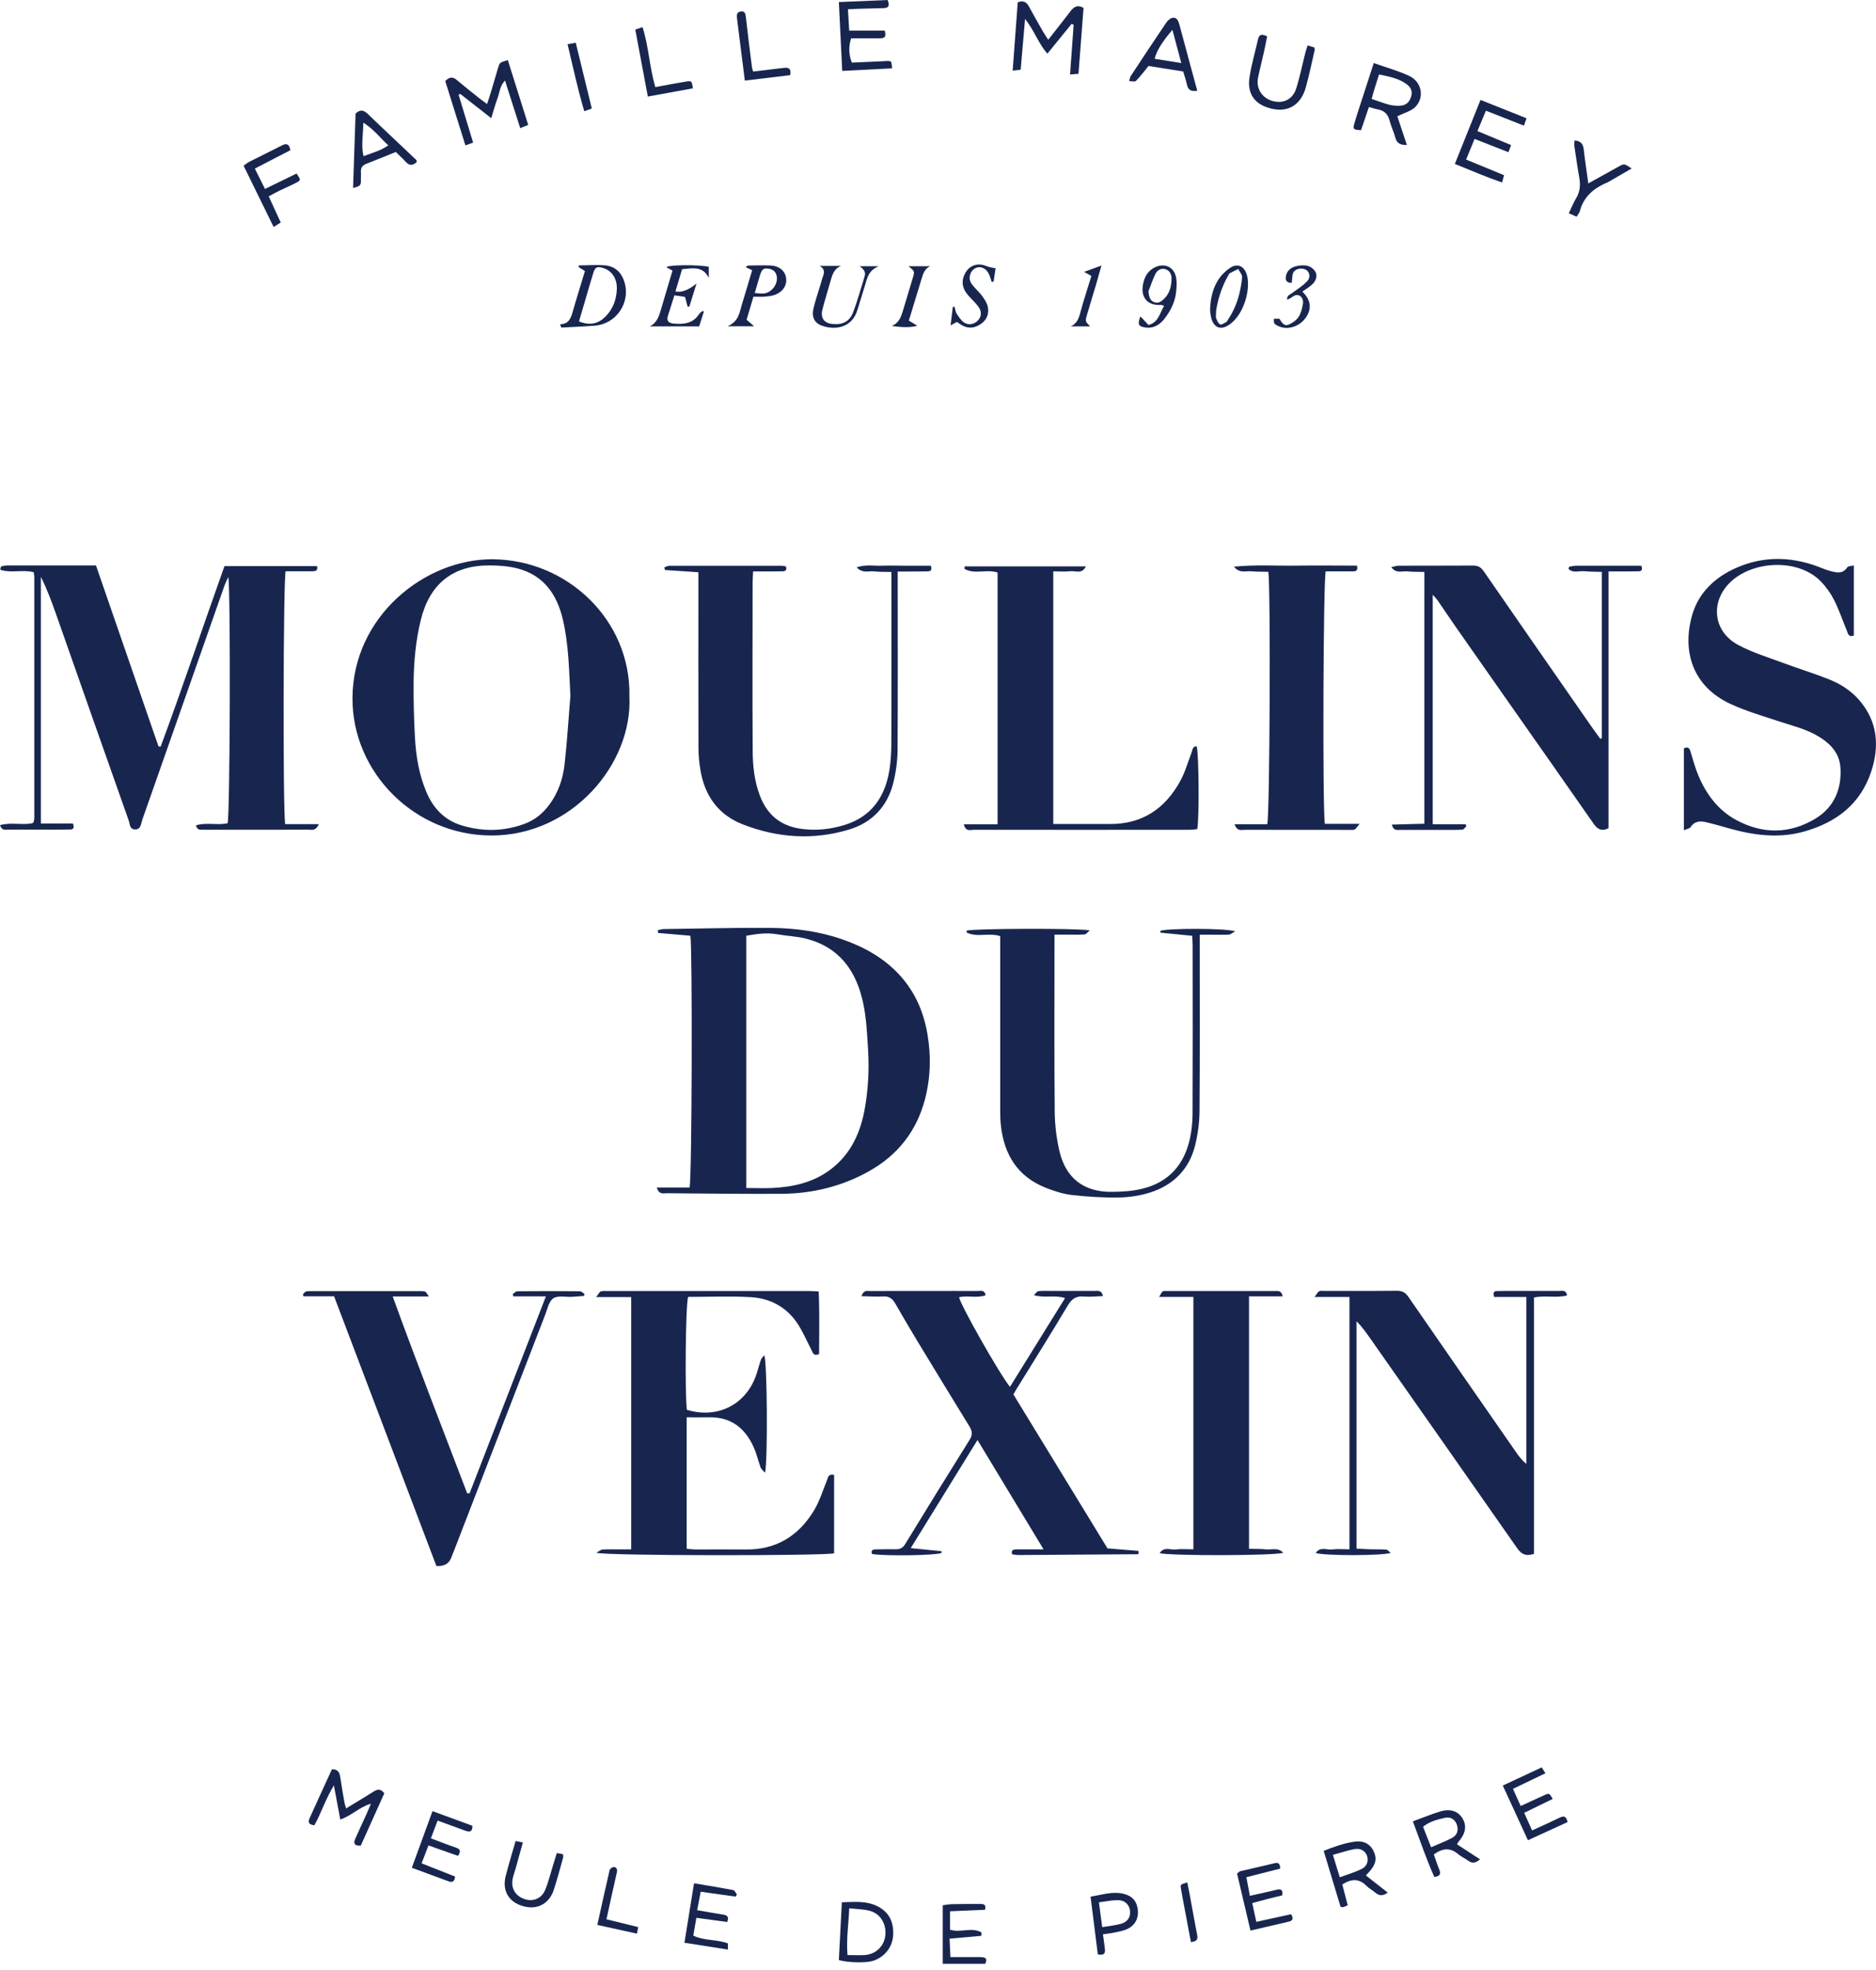 <svg xmlns="http://www.w3.org/2000/svg" width="221" height="232" viewBox="0 0 221 232" fill="none"><path d="M37.561 97.041C37.181 97.896 36.681 97.689 36.301 97.689C33.728 97.706 31.147 97.697 28.575 97.697C27.029 97.697 25.484 97.697 23.939 97.697C23.611 97.697 23.214 97.775 23.093 97.179C24.336 96.808 25.613 97.197 26.814 96.938C27.09 96.092 27.185 70.141 26.9 67.931C26.701 68.363 26.563 68.622 26.468 68.89C23.231 78.109 20.002 87.329 16.756 96.541C16.601 96.981 16.618 97.671 15.91 97.663C15.254 97.663 15.306 96.998 15.159 96.601C12.293 88.512 9.453 80.415 6.604 72.317C6.086 70.841 5.542 69.373 4.817 67.931V96.964H8.59C8.797 97.499 8.624 97.663 8.287 97.671C7.493 97.689 6.699 97.689 5.913 97.689C4.291 97.689 2.668 97.689 1.045 97.68C0.691 97.68 0.224 97.861 0 97.162C1.278 96.791 2.581 97.179 3.807 96.938C3.85 96.903 3.885 96.877 3.911 96.851C3.937 96.826 3.971 96.791 3.971 96.756C3.997 96.601 4.04 96.446 4.04 96.29C4.04 86.82 4.04 77.359 4.04 67.888C4.04 67.733 3.997 67.586 3.971 67.379C2.685 67.034 1.295 67.517 0.026 67.085C0.086 66.818 0.086 66.775 0.104 66.749C0.121 66.714 0.155 66.688 0.19 66.68C0.38 66.645 0.578 66.585 0.768 66.585C4.247 66.585 7.735 66.585 11.309 66.585C13.769 73.715 16.221 80.803 18.673 87.891C18.759 87.891 18.845 87.908 18.923 87.916C21.539 80.881 23.904 73.759 26.442 66.662H37.354C37.466 67.215 37.156 67.258 36.81 67.267C35.748 67.267 34.678 67.267 33.651 67.267C33.366 68.26 33.314 95.6 33.599 97.041H37.553H37.561Z" fill="#18264F"></path><path d="M77.375 139.826H81.234C81.519 138.867 81.579 111.553 81.329 110.181C80.068 110.077 78.799 109.965 77.53 109.853C77.513 109.853 77.513 109.706 77.487 109.524C77.686 109.481 77.884 109.438 78.091 109.395C78.126 109.395 78.169 109.395 78.212 109.395C82.408 109.343 86.595 109.222 90.79 109.257C93.682 109.283 96.54 109.663 99.294 110.629C101.823 111.519 104.111 112.788 105.958 114.79C107.797 116.785 108.807 119.141 109.256 121.766C109.696 124.33 109.627 126.894 108.971 129.414C107.996 133.161 105.777 135.993 102.402 137.892C99.199 139.696 95.72 140.542 92.059 140.568C87.544 140.594 83.029 140.534 78.523 140.499C78.152 140.499 77.643 140.698 77.375 139.843V139.826ZM87.916 139.886C89.012 139.886 89.962 139.921 90.903 139.886C93.389 139.774 95.772 139.256 97.809 137.728C100.269 135.889 101.417 133.282 101.909 130.347C102.281 128.128 102.402 125.901 102.263 123.639C102.151 121.783 102.073 119.936 101.685 118.114C100.874 114.298 98.871 111.519 94.925 110.517C93.82 110.241 92.664 110.206 91.541 110.008C90.316 109.792 89.133 109.965 87.916 110.181V139.886Z" fill="#18264F"></path><path d="M74.147 82.003C74.527 89.988 67.362 98.397 57.883 98.379C48.818 98.362 41.489 90.938 41.524 82.21C41.558 72.567 50.07 65.791 58.047 65.851C66.826 65.92 74.337 72.999 74.147 82.003ZM67.198 82.012C67.034 78.956 67.008 75.908 66.3 72.921C65.609 69.995 64.064 67.759 61.016 66.947C59.92 66.654 58.746 66.576 57.615 66.576C53.299 66.576 50.605 68.786 49.569 73.008C48.974 75.442 48.749 77.92 48.723 80.406C48.706 82.538 48.767 84.679 48.879 86.803C49 89.022 49.362 91.206 50.234 93.269C51.046 95.194 52.392 96.592 54.412 97.197C56.864 97.93 59.316 97.905 61.742 97.024C62.968 96.584 63.934 95.798 64.711 94.754C65.756 93.347 66.308 91.732 66.507 90.031C66.809 87.364 66.965 84.688 67.189 82.012H67.198Z" fill="#18264F"></path><path d="M98.261 173.658V182.895C97.26 183.206 71.387 183.206 70.256 182.834C70.584 182.653 70.774 182.463 70.981 182.455C71.655 182.411 72.328 182.437 73.002 182.437C73.425 182.437 73.848 182.437 74.357 182.437V152.723H70.231C70.533 152.335 70.628 152.102 70.774 152.058C71.033 151.981 71.318 152.015 71.594 152.015C79.519 152.015 87.436 152.015 95.361 152.015C95.671 152.015 95.982 152.041 96.44 152.067C96.561 154.562 96.492 157.022 96.492 159.439C95.792 159.724 95.749 159.241 95.568 158.904C95.007 157.825 94.532 156.677 93.841 155.684C92.538 153.819 90.621 152.853 88.394 152.732C85.951 152.602 83.49 152.706 81.065 152.706C80.763 153.578 80.668 164.136 80.918 166C84.362 167.054 87.634 165.543 88.955 162.245C89.231 161.554 89.395 160.812 89.637 160.104C89.698 159.923 89.879 159.785 90.043 159.578C90.379 160.493 90.457 171.871 90.129 173.407C89.896 173.148 89.689 173.01 89.611 172.812C89.326 172.035 89.145 171.215 88.808 170.455C87.79 168.141 86.089 166.812 83.456 166.881C82.627 166.898 81.807 166.881 80.892 166.881V182.368C81.289 182.394 81.669 182.446 82.049 182.446C83.991 182.446 85.934 182.429 87.867 182.446C91.459 182.489 94.092 180.832 95.896 177.845C96.561 176.748 96.94 175.471 97.433 174.262C97.562 173.934 97.571 173.528 98.261 173.666V173.658Z" fill="#18264F"></path><path d="M101.469 152.637C101.745 151.834 102.211 152.015 102.565 152.015C104.905 151.998 107.235 152.007 109.575 152.007C111.44 152.007 113.296 151.998 115.16 152.007C115.506 152.007 115.989 151.834 116.11 152.516C115.074 152.878 114.004 152.516 112.985 152.74C113.08 153.535 117.681 161.684 118.976 163.298C121.143 159.811 123.275 156.366 125.468 152.844C124.268 152.447 123.068 152.878 121.79 152.499C122.032 152.274 122.162 152.058 122.317 152.032C122.749 151.972 123.189 151.998 123.621 151.998C125.399 151.998 127.186 151.998 128.964 151.998C129.318 151.998 129.767 151.877 129.94 152.611C129.137 152.637 128.403 152.723 127.687 152.663C126.78 152.585 126.271 152.913 125.796 153.707C123.81 157.039 121.747 160.32 119.71 163.618C119.606 163.782 119.511 163.954 119.382 164.187C123.094 170.248 126.797 176.317 130.466 182.316C131.753 182.42 132.918 182.506 134.092 182.61C134.118 182.61 134.127 182.748 134.144 182.817C134.135 182.86 134.135 182.903 134.118 182.938C134.101 182.964 134.058 183.007 134.032 183.007C129.361 183.042 124.691 183.076 120.029 183.102C119.762 183.102 119.485 183.05 119.235 183.024C119.08 182.498 119.399 182.437 119.736 182.437C120.72 182.437 121.695 182.437 122.939 182.437C120.297 178.06 117.767 173.891 115.152 169.557C112.476 173.891 109.912 178.043 107.287 182.29C108.617 182.42 109.756 182.532 110.896 182.644C110.913 182.644 110.913 182.791 110.922 182.86C110.162 183.154 104.292 183.24 102.738 182.981C102.582 182.619 102.755 182.446 103.1 182.437C103.895 182.42 104.689 182.403 105.474 182.42C105.992 182.437 106.338 182.299 106.631 181.816C109.143 177.698 111.681 173.589 114.245 169.497C114.634 168.875 114.496 168.426 114.159 167.882C112.148 164.61 110.145 161.339 108.159 158.058C107.235 156.539 106.338 155.002 105.448 153.457C105.12 152.896 104.715 152.602 104.024 152.654C103.213 152.706 102.401 152.637 101.469 152.619V152.637Z" fill="#18264F"></path><path d="M188.697 86.907V67.336C188.015 67.31 187.315 67.328 186.633 67.258C186.012 67.198 185.313 67.526 184.777 66.982C184.795 66.879 184.803 66.844 184.82 66.81C184.838 66.775 184.855 66.723 184.881 66.723C185.149 66.68 185.416 66.611 185.692 66.611C188.256 66.611 190.829 66.611 193.35 66.611C193.548 67.094 193.376 67.258 193.039 67.267C192.322 67.284 191.614 67.284 190.898 67.284C190.475 67.284 190.043 67.284 189.491 67.284V97.525C188.61 97.939 188.153 97.594 187.721 96.973C184.484 92.328 181.229 87.701 177.975 83.065C175.816 79.983 173.658 76.91 171.5 73.828C170.775 72.792 170.076 71.739 169.359 70.694C169.23 70.513 169.074 70.358 168.781 70.03V97.05H172.665C172.691 97.137 172.709 97.223 172.735 97.301C172.588 97.43 172.45 97.663 172.294 97.68C171.707 97.732 171.112 97.715 170.516 97.715C168.651 97.715 166.795 97.715 164.93 97.715C164.585 97.715 164.128 97.844 163.972 97.094C165.276 97.059 166.502 97.024 167.797 96.99V67.345C167.115 67.328 166.45 67.345 165.794 67.276C165.198 67.215 164.49 67.578 163.895 66.784C164.266 66.706 164.507 66.611 164.749 66.611C167.684 66.602 170.611 66.611 173.546 66.594C174.124 66.594 174.461 66.792 174.798 67.276C178.976 73.336 183.189 79.37 187.384 85.413C187.756 85.948 188.144 86.466 188.524 86.993C188.584 86.967 188.645 86.941 188.705 86.907H188.697Z" fill="#18264F"></path><path d="M180.693 182.972C179.701 183.283 179.209 182.973 178.725 182.291C173.088 174.21 167.416 166.156 161.762 158.084C161.157 157.229 160.588 156.358 159.802 155.572V182.351C160.38 182.377 160.95 182.411 161.529 182.429C162.124 182.446 162.72 182.411 163.307 182.463C163.471 182.472 163.618 182.688 163.825 182.852C162.754 183.197 156.004 183.197 155.002 182.86C155.529 182.066 156.297 182.524 156.91 182.446C157.566 182.36 158.231 182.429 158.973 182.429V152.714H154.855C155.158 152.326 155.244 152.119 155.399 152.041C155.563 151.963 155.788 151.998 155.986 151.998C158.835 151.998 161.693 152.015 164.541 151.981C165.163 151.981 165.543 152.171 165.905 152.689C170.127 158.809 174.374 164.913 178.622 171.025C178.95 171.499 179.304 171.966 179.813 172.371V152.714H176.023C175.833 152.188 176.006 152.024 176.343 152.015C177.214 151.998 178.086 151.998 178.958 151.998C180.547 151.998 182.127 151.998 183.715 151.998C184.034 151.998 184.466 151.851 184.613 152.533C183.37 152.87 182.066 152.499 180.711 152.775V182.955L180.693 182.972Z" fill="#18264F"></path><path d="M218.391 66.594V74.838C217.726 75.071 217.691 74.562 217.553 74.225C217.053 73.025 216.638 71.782 216.051 70.625C215.645 69.831 215.093 69.063 214.463 68.424C211.761 65.696 206.348 66.015 203.741 68.648C201.436 70.979 201.859 74.389 204.768 75.943C206.426 76.832 208.264 77.393 210.043 78.049C211.821 78.714 213.634 79.266 215.404 79.966C216.811 80.518 218.097 81.338 219.081 82.504C221.205 85.007 221.421 87.882 220.428 90.869C219.159 94.693 216.31 96.843 212.555 97.905C209.602 98.742 206.685 98.371 203.793 97.568C202.877 97.318 201.971 97.041 201.047 96.826C200.331 96.653 199.64 96.644 199.157 97.395C199.044 97.568 198.734 97.603 198.371 97.758V88.124C198.777 87.899 199.001 88.012 199.139 88.469C199.433 89.453 199.701 90.446 200.106 91.387C201.03 93.554 202.411 95.393 204.492 96.532C207.608 98.233 210.828 98.224 213.858 96.394C216.06 95.065 217.001 92.88 216.802 90.308C216.681 88.728 215.697 87.64 214.402 86.82C212.874 85.853 211.13 85.456 209.438 84.895C207.565 84.274 205.657 83.721 203.87 82.892C199.355 80.803 198.164 76.668 199.321 72.498C200.072 69.796 202.023 67.966 204.561 66.853C207.634 65.506 210.776 65.514 213.927 66.628C214.489 66.827 215.032 67.077 215.602 67.232C216.327 67.422 217.078 67.629 217.622 66.792C217.726 66.637 218.088 66.654 218.408 66.576L218.391 66.594Z" fill="#18264F"></path><path d="M117.527 67.414C116.189 66.991 114.85 67.655 113.642 66.999C113.607 66.982 113.642 66.853 113.642 66.689H127.92C127.463 67.638 126.712 67.198 126.151 67.258C125.495 67.336 124.821 67.275 124.079 67.275V97.024C124.58 97.024 125.003 97.024 125.426 97.024C127.204 97.024 128.991 97.024 130.769 97.024C134.559 97.041 137.244 95.22 139.022 91.991C139.609 90.929 139.946 89.729 140.378 88.59C140.499 88.279 140.481 87.865 140.973 87.882C141.232 88.754 141.293 96.221 141.042 97.629C140.757 97.654 140.455 97.706 140.145 97.706C131.667 97.706 123.19 97.715 114.721 97.706C114.332 97.706 113.745 97.965 113.547 97.059H117.518V67.422L117.527 67.414Z" fill="#18264F"></path><path d="M117.845 110.232C116.438 109.783 115.1 110.422 113.883 109.801C113.848 109.783 113.883 109.654 113.883 109.576C114.72 109.334 126.858 109.274 128.386 109.55C128.101 109.775 127.945 110.016 127.773 110.025C127.099 110.077 126.426 110.051 125.753 110.051C125.286 110.051 124.82 110.051 124.225 110.051C124.225 110.621 124.225 111.044 124.225 111.467C124.225 117.959 124.19 124.459 124.251 130.951C124.268 132.479 124.458 134.033 124.803 135.526C125.537 138.712 127.686 140.369 130.95 140.335C132.167 140.326 133.41 140.257 134.584 139.964C137.7 139.204 139.522 137.115 140.187 134.024C140.385 133.101 140.48 132.142 140.489 131.201C140.515 124.589 140.506 117.976 140.497 111.363C140.497 110.975 140.463 110.586 140.446 110.189C139.151 110.06 137.925 109.947 136.708 109.818C136.69 109.818 136.699 109.671 136.69 109.602C137.597 109.291 144.322 109.283 145.513 109.654C145.185 109.835 144.995 110.025 144.797 110.042C144.123 110.086 143.45 110.06 142.777 110.06C142.354 110.06 141.922 110.06 141.335 110.06C141.335 110.647 141.335 111.104 141.335 111.57C141.335 117.985 141.361 124.399 141.309 130.813C141.3 132.142 141.119 133.498 140.808 134.793C140.126 137.633 138.27 139.515 135.525 140.404C134.342 140.784 133.047 140.982 131.804 141C129.957 141.034 128.092 140.913 126.253 140.706C125.209 140.585 124.164 140.24 123.18 139.851C119.9 138.548 118.303 135.984 117.914 132.574C117.845 131.987 117.828 131.391 117.828 130.796C117.828 124.502 117.828 118.2 117.828 111.907C117.828 111.363 117.828 110.811 117.828 110.224L117.845 110.232Z" fill="#18264F"></path><path d="M82.273 67.379C80.849 67.284 79.605 67.207 78.362 67.12C78.328 67.12 78.31 66.982 78.25 66.818C78.449 66.749 78.638 66.62 78.837 66.62C83.274 66.611 87.703 66.62 92.14 66.62C92.296 66.62 92.442 66.671 92.581 66.697C92.727 67.094 92.555 67.258 92.218 67.267C91.501 67.284 90.793 67.284 90.077 67.284C89.654 67.284 89.231 67.284 88.722 67.284C88.696 67.811 88.661 68.199 88.661 68.579C88.661 75.192 88.627 81.805 88.67 88.417C88.678 90.187 88.868 91.966 89.507 93.657C90.379 95.98 92.002 97.3 94.514 97.611C96.206 97.819 97.829 97.637 99.418 97.162C102.612 96.204 104.252 93.891 104.77 90.705C104.934 89.695 104.994 88.659 105.003 87.64C105.02 81.347 105.012 75.054 105.012 68.752C105.012 68.329 105.012 67.897 105.012 67.345C104.243 67.327 103.579 67.345 102.923 67.276C102.31 67.215 101.602 67.543 100.92 66.801C101.999 66.438 102.966 66.645 103.907 66.611C104.856 66.576 105.806 66.611 106.756 66.611C107.74 66.611 108.724 66.611 109.656 66.611C109.82 67.103 109.656 67.267 109.311 67.276C108.594 67.293 107.886 67.293 107.17 67.293C106.747 67.293 106.324 67.293 105.754 67.293C105.754 67.906 105.754 68.372 105.754 68.838C105.754 75.33 105.78 81.822 105.737 88.314C105.728 89.6 105.547 90.921 105.236 92.173C104.546 94.961 102.741 96.86 100.013 97.68C95.783 98.958 91.562 98.656 87.478 97.059C84.638 95.945 83.033 93.727 82.523 90.731C82.368 89.842 82.281 88.927 82.281 88.02C82.264 81.649 82.273 75.27 82.273 68.899C82.273 68.432 82.273 67.958 82.273 67.388V67.379Z" fill="#18264F"></path><path d="M64.288 152.645H60.481C60.455 152.559 60.42 152.473 60.395 152.386C60.576 152.265 60.757 152.041 60.947 152.041C63.399 152.015 65.859 152.015 68.311 152.041C68.484 152.041 68.665 152.231 68.838 152.335C68.829 152.421 68.82 152.507 68.812 152.594C68.337 152.628 67.862 152.671 67.379 152.697C66.636 152.74 65.721 152.516 65.186 152.87C64.659 153.224 64.487 154.139 64.219 154.829C60.662 164.015 57.114 173.2 53.566 182.385C53.419 182.757 53.273 183.119 53.126 183.49C52.849 184.152 52.277 184.451 51.408 184.388C47.419 173.891 43.414 163.324 39.356 152.637H35.748C35.731 152.559 35.705 152.481 35.688 152.404C35.808 152.283 35.912 152.101 36.059 152.067C36.326 152.006 36.611 152.024 36.888 152.024C40.971 152.024 45.045 152.024 49.129 152.024C49.448 152.024 49.768 152.007 50.07 152.076C50.199 152.101 50.277 152.326 50.527 152.654H46.263C49.12 160.544 52.124 168.176 55.034 175.833C55.129 175.833 55.224 175.833 55.319 175.833C58.28 168.193 61.241 160.562 64.305 152.654L64.288 152.645Z" fill="#18264F"></path><path d="M145.446 97.05H149.287C149.589 96.101 149.693 69.218 149.417 67.328C148.743 67.31 148.044 67.328 147.354 67.267C146.749 67.207 146.041 67.552 145.359 66.723C147.932 66.473 150.306 66.637 152.68 66.602C155.08 66.568 157.488 66.602 159.854 66.602C160.009 67.233 159.69 67.276 159.345 67.276C158.283 67.276 157.212 67.276 156.176 67.276C155.883 68.174 155.788 95.211 156.073 97.007H160.165C159.837 97.395 159.733 97.611 159.578 97.672C159.37 97.749 159.111 97.715 158.87 97.715C154.795 97.715 150.712 97.715 146.637 97.706C146.257 97.706 145.748 97.922 145.446 97.076V97.05Z" fill="#18264F"></path><path d="M140.587 152.706H136.547C136.771 152.36 136.84 152.136 136.979 152.058C137.134 151.972 137.367 152.015 137.566 152.015C141.761 152.015 145.957 152.015 150.152 152.015C150.506 152.015 150.964 151.894 151.102 152.645H147.139V182.368C147.813 182.385 148.503 182.368 149.194 182.437C149.824 182.498 150.558 182.178 151.171 182.834C150.118 183.197 137.712 183.206 136.616 182.877C137.125 182.066 137.894 182.524 138.507 182.446C139.163 182.36 139.836 182.429 140.587 182.429V152.697V152.706Z" fill="#18264F"></path><path d="M57.883 13.925C56.562 12.889 55.397 11.974 54.223 11.059C54.154 11.093 54.093 11.119 54.024 11.153C54.585 13.01 55.147 14.866 55.734 16.791C55.431 16.903 55.19 16.989 54.827 17.119C54.024 14.546 53.239 12.043 52.453 9.548C52.945 9.03 53.351 9.021 53.834 9.436C54.646 10.126 55.483 10.791 56.321 11.456C56.623 11.697 56.942 11.922 57.374 12.25C57.555 11.715 57.702 11.292 57.831 10.851C58.116 9.902 58.384 8.952 58.669 8.011C58.867 7.346 58.876 7.355 59.825 7.079C60.62 9.591 61.414 12.103 62.225 14.71C61.932 14.831 61.664 14.935 61.285 15.09C60.68 13.208 60.102 11.412 59.489 9.479C58.85 10.161 58.859 10.946 58.6 11.602C58.332 12.302 58.151 13.027 57.866 13.933L57.883 13.925Z" fill="#18264F"></path><path d="M126.056 8.762C126.203 6.716 126.341 4.817 126.479 2.918C126.402 2.883 126.315 2.849 126.238 2.814C125.314 3.954 124.382 5.093 123.389 6.319C122.318 5.119 121.861 3.608 120.756 2.227C120.575 4.351 120.411 6.242 120.238 8.21C119.97 8.236 119.729 8.27 119.297 8.313C119.504 5.568 119.694 2.918 119.893 0.268C120.549 0.026 120.928 0.233 121.213 0.768C121.74 1.744 122.292 2.702 122.836 3.66C123.009 3.962 123.216 4.256 123.484 4.679C124.39 3.522 125.254 2.452 126.082 1.355C126.488 0.82 126.911 0.509 127.645 0.932C127.455 3.444 127.256 6 127.049 8.693C126.747 8.719 126.436 8.736 126.065 8.771L126.056 8.762Z" fill="#18264F"></path><path d="M165.734 17.067C164.905 17.093 164.534 16.825 164.37 16.187C164.189 15.505 163.861 14.857 163.688 14.175C163.498 13.433 163.075 13.027 162.341 12.889C162.005 12.829 161.677 12.716 161.262 12.604C160.934 13.562 160.641 14.451 160.338 15.323C159.441 15.289 159.346 15.22 159.553 14.521C159.941 13.2 160.39 11.887 160.813 10.575C161.133 9.574 161.461 8.572 161.832 7.424C163.308 7.951 164.715 8.331 166.019 8.944C167.504 9.643 167.84 11.499 166.71 12.613C166.217 13.096 165.432 13.286 164.612 13.692C164.94 14.676 165.32 15.807 165.734 17.067ZM162.462 8.762C162.281 9.332 162.134 9.772 161.996 10.221C161.849 10.688 161.72 11.162 161.582 11.646C162.367 11.913 162.989 12.155 163.636 12.328C164.051 12.431 164.5 12.475 164.923 12.449C165.648 12.414 166.053 12.026 166.252 11.318C166.442 10.679 166.131 10.221 165.665 9.885C164.75 9.22 163.662 9.021 162.445 8.762H162.462Z" fill="#18264F"></path><path d="M172.708 18.785C174.244 19.424 175.694 20.019 177.188 20.632C177.11 20.909 177.05 21.124 176.946 21.487C175.056 20.839 173.277 20.062 171.387 19.303C172.414 16.747 173.39 14.304 174.408 11.766C176.264 12.509 178.017 13.199 179.83 13.925C179.717 14.244 179.631 14.486 179.527 14.796C178.025 14.209 176.601 13.648 175.047 13.035C174.71 13.838 174.4 14.581 174.046 15.435C175.418 16.005 176.687 16.532 178.017 17.084C177.904 17.369 177.818 17.602 177.697 17.922C176.359 17.395 175.09 16.894 173.709 16.359C173.364 17.205 173.053 17.947 172.708 18.802V18.785Z" fill="#18264F"></path><path d="M98.829 0.242C100.823 0.155 102.696 0.078 104.57 0C104.837 0.673 104.682 0.95 104.086 0.958C103.102 0.976 102.109 1.01 101.125 1.036C100.745 1.045 100.357 1.07 99.891 1.096C99.943 1.986 99.986 2.754 100.038 3.6H104.224C104.363 4.144 104.38 4.506 103.715 4.506C102.576 4.506 101.427 4.506 100.271 4.506C99.943 5.542 99.986 6.406 100.348 7.372C101.583 7.321 102.835 7.26 104.078 7.208C104.276 7.2 104.475 7.165 104.665 7.183C105.027 7.217 105.027 7.234 105.088 8.046C103.171 8.141 101.263 8.244 99.217 8.348C99.088 5.646 98.958 3.065 98.82 0.224L98.829 0.242Z" fill="#18264F"></path><path d="M40.767 212.937C41.898 212.246 42.934 211.633 43.961 210.986C44.41 210.701 44.807 210.546 45.273 211.158C44.367 213.179 43.426 215.25 42.502 217.314C41.811 217.365 41.595 217.106 41.837 216.545C42.277 215.535 42.752 214.534 43.21 213.524C43.356 213.204 43.486 212.876 43.693 212.384C42.303 212.79 41.406 213.809 40.085 214.24C39.843 212.963 39.618 211.737 39.334 210.226C38.341 211.849 37.849 213.463 37.037 214.922C36.468 214.853 36.226 214.637 36.45 214.137C37.322 212.194 38.22 210.261 39.101 208.327C39.86 208.31 40.016 208.759 40.093 209.311C40.24 210.287 40.404 211.262 40.577 212.238C40.611 212.419 40.672 212.6 40.775 212.945L40.767 212.937Z" fill="#18264F"></path><path d="M141.061 10.679C140.31 10.808 139.981 10.592 139.843 10.023C139.723 9.496 139.55 8.97 139.386 8.417C137.97 8.193 136.615 7.977 135.302 7.77C134.776 8.417 134.327 9.004 133.809 9.539C133.697 9.652 133.369 9.557 133.023 9.557C133.092 9.306 133.101 9.108 133.196 8.97C134.586 6.855 135.976 4.748 137.4 2.65C137.573 2.391 137.91 2.115 138.194 2.089C138.643 2.046 138.816 2.469 138.928 2.866C139.36 4.463 139.792 6.069 140.223 7.666C140.491 8.65 140.758 9.626 141.043 10.679H141.061ZM138.117 3.514C136.9 4.929 136.226 6.026 136.028 6.924C137.02 7.079 137.996 7.234 139.161 7.424C138.79 6.026 138.471 4.86 138.117 3.522V3.514Z" fill="#18264F"></path><path d="M41.896 13.373C42.44 12.846 42.863 12.967 43.346 13.433C45.219 15.246 47.136 17.024 49.027 18.82C49.07 18.863 49.07 18.958 49.096 19.079C48.673 19.467 48.267 19.571 47.809 19.07C47.438 18.664 47.032 18.293 46.627 17.896C45.427 18.38 44.296 18.846 43.156 19.286C42.681 19.467 42.483 19.778 42.517 20.287C42.543 20.641 42.5 21.004 42.517 21.358C42.543 21.902 42.172 21.979 41.594 22.135C41.697 19.122 41.792 16.221 41.887 13.364L41.896 13.373ZM42.802 14.443C42.785 15.919 42.517 17.119 42.828 18.388C43.847 18 44.822 17.758 45.746 17.119C44.745 16.195 44.028 15.211 42.802 14.443Z" fill="#18264F"></path><path d="M149.267 4.299C149.155 4.877 149.051 5.456 148.922 6.017C148.689 7.062 148.421 8.089 148.205 9.133C147.946 10.394 148.645 11.516 149.863 11.879C151.132 12.25 152.28 11.732 152.694 10.428C153.135 9.038 153.419 7.597 153.782 6.181C153.851 5.922 153.937 5.672 154.041 5.352C154.352 5.447 154.602 5.516 154.827 5.585C154.852 5.723 154.896 5.801 154.878 5.87C154.542 7.329 154.24 8.805 153.842 10.247C153.221 12.526 151.512 13.407 149.276 12.647C147.704 12.12 146.919 10.912 147.195 9.116C147.428 7.597 147.86 6.112 148.205 4.61C148.343 3.997 148.697 3.997 149.276 4.282L149.267 4.299Z" fill="#18264F"></path><path d="M166.45 214.456C167.615 214.033 168.634 213.602 169.679 213.291C170.87 212.937 171.768 213.265 172.277 214.094C172.821 214.974 172.657 215.907 171.811 216.873C171.759 216.925 171.742 217.003 171.647 217.167C172.51 217.728 173.391 218.306 174.349 218.928C173.883 219.342 173.477 219.463 172.976 219.101C172.597 218.824 172.148 218.634 171.785 218.324C170.853 217.529 169.946 217.599 168.91 218.358C169.118 218.937 169.316 219.558 169.566 220.171C169.765 220.663 169.627 220.922 168.971 221.009C168.038 218.945 167.305 216.761 166.441 214.456H166.45ZM168.582 217.512C169.532 217.089 170.352 216.796 171.103 216.381C171.69 216.062 171.837 215.449 171.621 214.845C171.405 214.24 170.905 213.895 170.223 214.042C169.325 214.24 168.41 214.473 167.641 215.095C167.944 215.872 168.228 216.597 168.591 217.512H168.582Z" fill="#18264F"></path><path d="M158.765 224.341C158.532 224.436 158.394 224.505 158.256 224.557C158.187 224.574 158.109 224.557 157.928 224.531C157.28 222.39 156.616 220.214 155.934 217.935C157.168 217.443 158.351 217.02 159.594 216.847C160.518 216.718 161.32 217.012 161.787 217.909C162.236 218.79 162.097 219.515 161.32 220.378C161.217 220.499 161.105 220.611 160.906 220.827C161.769 221.509 162.615 222.174 163.479 222.847C162.918 223.27 162.469 223.244 162.011 222.847C161.683 222.562 161.277 222.364 160.975 222.053C160.103 221.164 159.188 221.216 158.126 221.889C158.325 222.649 158.532 223.434 158.765 224.332V224.341ZM157.833 221.043C158.774 220.698 159.637 220.447 160.423 220.059C161.036 219.757 161.234 219.109 161.053 218.557C160.863 217.961 160.302 217.59 159.559 217.728C158.731 217.883 157.928 218.16 157.021 218.41C157.306 219.342 157.548 220.111 157.833 221.052V221.043Z" fill="#18264F"></path><path d="M98.82 230.79C98.941 228.545 99.053 226.352 99.174 223.987C100.659 223.952 102.092 223.78 103.447 224.496C104.837 225.23 105.321 226.456 105.209 227.958C105.096 229.339 104.164 230.47 102.817 230.893C102.023 231.144 99.856 231.109 98.82 230.79ZM100.046 224.686C99.96 226.629 99.684 228.372 99.839 230.203C100.581 230.203 101.212 230.237 101.842 230.203C103.18 230.116 104.164 229.158 104.294 227.88C104.432 226.499 103.689 225.29 102.386 224.971C101.669 224.798 100.918 224.79 100.055 224.695L100.046 224.686Z" fill="#18264F"></path><path d="M65.973 38.183C67 38.157 67.25 37.475 67.466 36.715C67.915 35.127 68.416 33.556 68.908 31.915C68.632 31.743 68.398 31.596 68.165 31.449C68.174 31.38 68.183 31.32 68.191 31.251C69.236 31.251 70.28 31.156 71.316 31.251C72.482 31.363 73.242 32.123 73.57 33.236C74.295 35.653 72.594 38.14 70.082 38.347C68.77 38.45 67.449 38.502 66.128 38.571C66.076 38.442 66.025 38.312 65.973 38.183ZM68.209 37.846C69.521 38.373 70.496 38.105 71.316 37.285C72.197 36.413 72.611 35.3 72.663 34.082C72.724 32.779 72.05 31.82 70.98 31.536C70.332 31.363 70.116 31.458 69.909 32.097C69.607 33.038 69.348 33.987 69.063 34.937C68.787 35.878 68.511 36.81 68.209 37.837V37.846Z" fill="#18264F"></path><path d="M30.016 19.838C30.422 20.65 30.785 21.384 31.216 22.247C32.494 21.625 33.72 21.03 34.937 20.434C35.455 21.194 35.472 21.211 34.868 21.53C34.238 21.858 33.581 22.135 32.934 22.445C32.545 22.635 32.174 22.843 31.656 23.119C32.14 24.163 32.589 25.147 33.072 26.201C32.813 26.365 32.597 26.503 32.235 26.727C31.043 24.301 29.887 21.936 28.695 19.51C28.946 19.338 29.144 19.165 29.377 19.044C30.646 18.397 31.933 17.784 33.202 17.128C33.771 16.834 34.082 16.955 34.203 17.689C32.83 18.397 31.475 19.096 30.008 19.855L30.016 19.838Z" fill="#18264F"></path><path d="M184.667 214.543C183.13 215.242 181.636 215.932 179.996 216.684C179.003 214.525 178.045 212.436 177.035 210.243C178.598 209.518 180.083 208.819 181.619 208.103C181.766 208.336 181.887 208.526 182.059 208.793C180.765 209.415 179.539 210.002 178.235 210.632C178.537 211.314 178.814 211.91 179.142 212.652C180.1 212.212 181.006 211.789 181.93 211.374C182.5 211.115 182.5 211.133 182.923 211.815C181.835 212.35 180.747 212.876 179.556 213.455C179.867 214.154 180.152 214.784 180.488 215.527C181.628 215.009 182.698 214.525 183.751 214.016C184.192 213.809 184.503 213.8 184.667 214.543Z" fill="#18264F"></path><path d="M53.954 218.522C52.789 218.108 51.684 217.72 50.475 217.296C50.199 218.013 49.949 218.66 49.664 219.403C51.028 219.938 52.331 220.447 53.609 220.957C53.557 221.544 53.281 221.682 52.858 221.527C51.451 221.017 50.052 220.491 48.516 219.921C49.336 217.685 50.13 215.51 50.95 213.256C52.59 213.861 54.136 214.43 55.655 214.983C55.655 215.838 55.197 215.691 54.774 215.544C53.739 215.173 52.703 214.793 51.554 214.37C51.287 215.078 51.036 215.725 50.76 216.459C51.805 216.848 52.754 217.227 53.713 217.555C54.23 217.728 54.325 217.979 53.946 218.522H53.954Z" fill="#18264F"></path><path d="M147.241 223.227C148.415 222.96 149.417 222.752 150.401 222.511C150.927 222.381 151.161 222.537 151.04 223.184C150.496 223.314 149.926 223.443 149.356 223.59C148.786 223.737 148.225 223.892 147.517 224.082C147.681 224.842 147.837 225.541 148.001 226.292C149.468 225.972 150.798 225.679 152.093 225.394C152.43 225.912 152.266 226.162 151.834 226.266C150.384 226.611 148.925 226.939 147.31 227.319C146.775 225.049 146.257 222.847 145.73 220.611C145.877 220.499 145.981 220.361 146.11 220.327C147.448 220.007 148.804 219.722 150.142 219.386C150.634 219.265 150.789 219.446 150.807 220.024C149.538 220.344 148.26 220.672 146.827 221.035C146.956 221.734 147.086 222.398 147.241 223.227Z" fill="#18264F"></path><path d="M83.496 31.415V32.727C82.823 31.32 81.64 31.57 80.354 31.7C80.104 32.537 79.836 33.426 79.568 34.315C80.293 34.471 81.122 34.157 82.055 33.374C81.727 34.419 81.468 35.265 81.209 36.102C81.139 36.102 81.07 36.102 81.001 36.102C80.906 35.757 80.82 35.412 80.699 34.963C80.328 34.902 79.922 34.842 79.448 34.773C79.171 35.653 78.912 36.439 78.671 37.225C78.498 37.794 78.809 38.045 79.327 38.096C80.509 38.209 81.632 38.114 82.365 36.974C82.443 36.845 82.581 36.758 82.693 36.655C82.711 36.638 82.763 36.655 82.927 36.655C82.728 37.276 82.547 37.855 82.365 38.433H76.547C77.401 38.002 77.635 37.233 77.859 36.456C78.299 34.946 78.757 33.435 79.223 31.864C78.955 31.717 78.731 31.596 78.515 31.475C78.584 31.182 82.158 31.138 83.514 31.415H83.496Z" fill="#18264F"></path><path d="M111.913 225.057V227.216C113.148 227.613 114.443 226.879 115.599 227.526C115.651 227.552 115.599 227.742 115.599 227.941C114.391 228.044 113.191 228.148 111.861 228.269C111.896 228.977 111.931 229.624 111.965 230.444C112.984 230.444 113.925 230.444 114.857 230.444C115.176 230.444 115.496 230.427 115.807 230.47C116.273 230.531 116.23 230.833 116.074 231.23H111.059V224.341C111.387 224.298 111.758 224.22 112.138 224.211C113.243 224.186 114.348 224.186 115.461 224.186C115.833 224.186 116.212 224.203 116.04 224.868C114.719 224.928 113.355 224.988 111.913 225.049V225.057Z" fill="#18264F"></path><path d="M80.629 228.761C81.017 226.327 81.38 224.117 81.76 221.751C83.383 222.027 84.894 222.269 86.387 222.554C86.551 222.589 86.672 222.891 86.81 223.063C86.758 223.15 86.715 223.236 86.663 223.322C85.325 223.132 83.987 222.951 82.545 222.744C82.407 223.461 82.286 224.108 82.131 224.919C83.193 225.101 84.177 225.282 85.178 225.437C85.662 225.507 85.912 225.688 85.662 226.309C84.496 226.154 83.314 225.99 82.036 225.817C81.907 226.568 81.794 227.216 81.674 227.915C82.994 228.545 84.436 228.329 85.748 228.83V229.555C84.047 229.288 82.407 229.029 80.629 228.752V228.761Z" fill="#18264F"></path><path d="M129.932 227.759C130.027 228.441 130.104 228.985 130.165 229.521C130.225 230.039 130.001 230.263 129.327 230.125C129.051 227.932 128.766 225.688 128.473 223.331C129.845 223.098 131.071 222.675 132.375 222.994C133.411 223.244 133.937 223.892 134.041 224.893C134.144 225.86 133.73 226.689 132.832 227.121C132.383 227.336 131.865 227.431 131.365 227.535C130.95 227.63 130.519 227.673 129.932 227.759ZM129.845 226.913C130.665 226.775 131.408 226.715 132.107 226.508C132.884 226.266 133.212 225.662 133.117 224.962C133.014 224.22 132.47 223.719 131.624 223.737C130.933 223.745 130.242 223.892 129.457 223.996C129.595 224.997 129.707 225.886 129.845 226.913Z" fill="#18264F"></path><path d="M187.122 21.591C188.426 20.866 189.548 20.235 190.679 19.614C191.344 19.251 191.344 19.251 192.216 19.838C191.395 20.313 190.627 20.762 189.859 21.202C189.686 21.297 189.522 21.409 189.341 21.487C187.787 22.143 186.578 23.119 186.121 24.837C186.06 25.052 185.896 25.242 185.732 25.519C185.43 25.381 185.163 25.268 184.809 25.113C185.119 24.474 185.344 23.887 185.663 23.36C186.129 22.601 186.198 21.824 186.052 20.969C185.827 19.692 185.646 18.405 185.456 17.119C185.43 16.938 185.482 16.748 185.491 16.541C186.207 16.584 186.501 16.946 186.57 17.594C186.708 18.846 186.906 20.089 187.105 21.591H187.122Z" fill="#18264F"></path><path d="M60.75 216.779C61.043 216.839 61.259 216.882 61.596 216.943C61.302 218.022 61.017 219.04 60.733 220.05C60.612 220.473 60.456 220.879 60.379 221.302C60.197 222.381 60.741 223.253 61.786 223.607C62.796 223.953 63.797 223.564 64.229 222.519C64.609 221.613 64.833 220.646 65.127 219.705C65.282 219.222 65.429 218.73 65.593 218.194C65.869 218.246 66.085 218.281 66.318 218.324C66.326 218.479 66.37 218.6 66.344 218.704C65.981 219.999 65.644 221.302 65.222 222.571C64.781 223.892 63.538 225.023 61.535 224.419C59.921 223.935 59.144 222.614 59.567 220.922C59.912 219.55 60.335 218.194 60.741 216.77L60.75 216.779Z" fill="#18264F"></path><path d="M88.754 34.946C88.452 35.947 88.21 36.776 87.952 37.648C88.21 37.872 88.452 38.088 88.832 38.416H85.707C87.037 37.846 87.106 36.802 87.39 35.878C87.805 34.531 88.202 33.185 88.608 31.821C88.305 31.674 88.098 31.579 87.848 31.458C87.969 31.372 88.055 31.268 88.141 31.268C89.005 31.251 89.877 31.225 90.74 31.259C91.784 31.303 92.484 31.872 92.605 32.736C92.734 33.633 92.182 34.436 91.163 34.756C90.792 34.868 90.395 34.911 90.006 34.937C89.618 34.963 89.229 34.937 88.763 34.937L88.754 34.946ZM88.91 34.505C89.341 34.531 89.652 34.583 89.954 34.557C90.809 34.48 91.525 33.651 91.525 32.779C91.525 32.149 91.172 31.726 90.567 31.639C89.946 31.544 89.764 31.674 89.523 32.434C89.316 33.09 89.134 33.763 88.91 34.505Z" fill="#18264F"></path><path d="M96.55 31.311H99.079C98.319 31.605 98.086 32.235 97.896 32.908C97.568 34.082 97.189 35.248 96.886 36.439C96.627 37.44 97.085 38.053 98.078 38.148C99.286 38.261 100.089 37.863 100.521 36.724C101.039 35.36 101.41 33.944 101.85 32.554C102.032 31.976 101.712 31.682 101.272 31.346H103.516C102.316 31.838 102.161 32.727 101.911 33.564C101.617 34.548 101.298 35.524 101.004 36.508C100.365 38.632 98.337 38.908 96.791 38.338C95.937 38.028 95.591 37.302 95.833 36.301C96.066 35.343 96.386 34.41 96.671 33.461C96.757 33.158 96.835 32.848 96.947 32.554C97.154 32.028 97.128 31.613 96.541 31.302L96.55 31.311Z" fill="#18264F"></path><path d="M77.197 10.256C78.466 10.023 79.622 9.798 80.788 9.608C81.487 9.496 81.496 9.522 81.625 10.402C79.899 10.713 78.163 11.033 76.316 11.369C75.815 8.676 75.332 6.095 74.84 3.488C75.142 3.384 75.358 3.306 75.695 3.194C76.428 5.508 76.515 7.925 77.197 10.256Z" fill="#18264F"></path><path d="M87.743 9.479C87.605 8.357 87.467 7.312 87.338 6.276C87.165 4.869 86.992 3.471 86.811 2.063C86.768 1.709 86.854 1.416 87.243 1.355C87.735 1.269 87.812 1.589 87.864 1.994C88.088 3.989 88.339 5.983 88.589 7.968C88.606 8.08 88.65 8.184 88.727 8.426C89.919 8.288 91.119 8.141 92.319 7.994C92.888 7.925 93.251 8.063 93.087 8.849C91.352 9.056 89.608 9.263 87.752 9.488L87.743 9.479Z" fill="#18264F"></path><path d="M135.284 38.269C136.484 37.958 136.614 36.879 137.14 36.007C136.959 35.956 136.856 35.904 136.761 35.904C135.189 35.999 134.352 35.041 134.654 33.469C134.827 32.563 135.25 31.838 136.113 31.449C137.192 30.966 138.245 31.415 138.522 32.554C138.66 33.141 138.617 33.797 138.548 34.402C138.418 35.567 137.9 36.603 137.192 37.518C136.571 38.321 135.751 38.761 134.706 38.52C134.093 38.381 134.015 38.14 134.343 37.251C134.671 37.605 134.939 37.889 135.284 38.252V38.269ZM135.284 34.315C135.371 35.041 135.5 35.377 135.923 35.559C136.45 35.783 136.83 35.498 137.166 35.153C137.822 34.497 138.004 33.651 138.012 32.779C138.012 32.295 137.788 31.838 137.27 31.691C136.743 31.544 136.32 31.829 136.105 32.269C135.785 32.934 135.552 33.633 135.284 34.324V34.315Z" fill="#18264F"></path><path d="M142.551 36.526C142.594 35.023 142.905 33.841 143.604 32.813C143.949 32.313 144.433 31.855 144.942 31.518C145.736 31 146.496 31.303 146.824 32.183C147.446 33.815 146.574 37.216 144.631 38.347C143.794 38.83 143.095 38.597 142.758 37.665C142.603 37.233 142.585 36.75 142.551 36.534V36.526ZM143.259 36.672C143.259 37.095 143.207 37.32 143.267 37.484C143.38 37.751 143.518 38.079 143.742 38.2C143.889 38.278 144.217 38.045 144.45 37.924C144.545 37.872 144.597 37.743 144.657 37.648C145.676 36.146 146.151 34.454 146.323 32.675C146.358 32.356 146.03 32.011 145.874 31.674C145.546 31.838 145.21 31.985 144.89 32.166C144.795 32.218 144.744 32.347 144.683 32.451C143.889 33.832 143.449 35.325 143.25 36.672H143.259Z" fill="#18264F"></path><path d="M116.819 33.184C116.715 32.891 116.646 32.58 116.508 32.295C116.163 31.553 115.472 31.268 114.868 31.596C114.289 31.915 114.022 32.736 114.419 33.357C114.756 33.884 115.273 34.281 115.653 34.79C115.947 35.187 116.258 35.636 116.361 36.102C116.542 36.931 116.258 37.673 115.524 38.166C114.764 38.675 113.979 38.735 113.193 38.217C113.029 38.114 112.874 38.002 112.727 37.907C112.494 38.036 112.304 38.14 111.984 38.312C112.079 37.501 112.166 36.819 112.243 36.145C112.312 36.137 112.381 36.12 112.451 36.111C112.528 36.387 112.546 36.698 112.692 36.922C112.943 37.311 113.21 37.725 113.573 37.976C114.099 38.338 114.79 38.174 115.196 37.742C115.619 37.294 115.688 36.707 115.265 36.12C114.92 35.645 114.471 35.248 114.074 34.799C113.409 34.056 113.193 33.228 113.642 32.287C114.134 31.251 115.161 30.888 116.223 31.337C116.525 31.466 116.879 31.501 117.285 31.596C117.216 32.053 117.13 32.615 117.043 33.176C116.966 33.176 116.888 33.176 116.819 33.184Z" fill="#18264F"></path><path d="M75.184 226.913C75.132 227.164 75.098 227.354 75.037 227.682C73.484 227.345 71.973 227.008 70.367 226.654C70.859 224.418 71.325 222.303 71.817 220.197C71.852 220.042 72.145 219.834 72.31 219.834C72.638 219.852 72.741 220.128 72.672 220.447C72.465 221.371 72.258 222.295 72.051 223.219C71.852 224.099 71.662 224.98 71.446 225.99C72.733 226.309 73.941 226.603 75.202 226.913H75.184Z" fill="#18264F"></path><path d="M107.072 37.751C107.339 37.907 107.469 37.984 107.598 38.071C107.693 38.131 107.788 38.191 108.064 38.364C106.959 38.632 106.036 38.502 105.043 38.381C105.984 38.002 106.191 37.181 106.433 36.37C106.795 35.127 107.193 33.884 107.555 32.641C107.762 31.941 107.745 31.933 107.029 31.346H109.575C108.919 31.648 108.746 32.235 108.565 32.831C108.082 34.445 107.581 36.059 107.063 37.76L107.072 37.751Z" fill="#18264F"></path><path d="M152.169 33.305C151.461 33.305 151.401 32.9 151.504 32.442C151.685 31.665 152.316 31.389 152.998 31.285C153.723 31.173 154.439 31.251 154.914 31.924C155.234 32.382 155.087 33.038 154.56 33.513C154.215 33.823 153.801 34.065 153.421 34.333C154.431 35.317 154.56 36.336 153.835 37.389C153.101 38.459 151.685 38.908 150.598 38.399C150.425 38.321 150.218 38.218 150.123 38.071C150.037 37.933 150.08 37.717 150.062 37.535C150.27 37.535 150.477 37.527 150.693 37.527C150.719 37.527 150.753 37.579 150.77 37.613C151.012 37.993 151.288 38.433 151.78 38.235C152.229 38.045 152.704 37.725 152.972 37.328C153.265 36.888 153.395 36.31 153.49 35.774C153.619 35.032 152.963 34.385 152.229 34.971C152.083 35.084 151.901 35.153 151.634 35.3C151.582 34.79 151.919 34.721 152.143 34.557C152.773 34.091 153.455 33.677 153.99 33.115C154.422 32.667 154.275 32.011 153.852 31.769C153.377 31.492 152.626 31.622 152.367 32.071C152.255 32.261 152.264 32.511 152.229 32.736C152.203 32.917 152.195 33.098 152.178 33.314L152.169 33.305Z" fill="#18264F"></path><path d="M66.859 5.206C67.213 5.145 67.472 5.093 67.826 5.033C68.465 7.64 69.087 10.195 69.717 12.777C69.38 12.897 69.164 12.975 68.828 13.096C68.051 10.472 67.498 7.865 66.859 5.206Z" fill="#18264F"></path><path d="M128.432 38.433H126.145C126.844 38.097 127.068 37.544 127.25 36.871C127.629 35.42 128.113 34.005 128.57 32.494C128.285 32.339 128.035 32.192 127.707 32.011C128.346 31.777 128.95 31.562 129.753 31.268C129.52 32.08 129.339 32.744 129.149 33.409C128.786 34.618 128.415 35.826 128.061 37.043C127.828 37.846 127.837 37.846 128.432 38.442V38.433Z" fill="#18264F"></path><path d="M140.293 228.666C140.034 227.285 139.792 225.981 139.542 224.678C139.395 223.909 139.248 223.132 139.119 222.364C139.041 221.889 139.067 221.889 139.87 221.647C139.999 222.295 140.129 222.934 140.241 223.573C140.509 224.997 140.751 226.43 141.035 227.854C141.13 228.347 141.001 228.597 140.284 228.675L140.293 228.666Z" fill="#18264F"></path></svg>